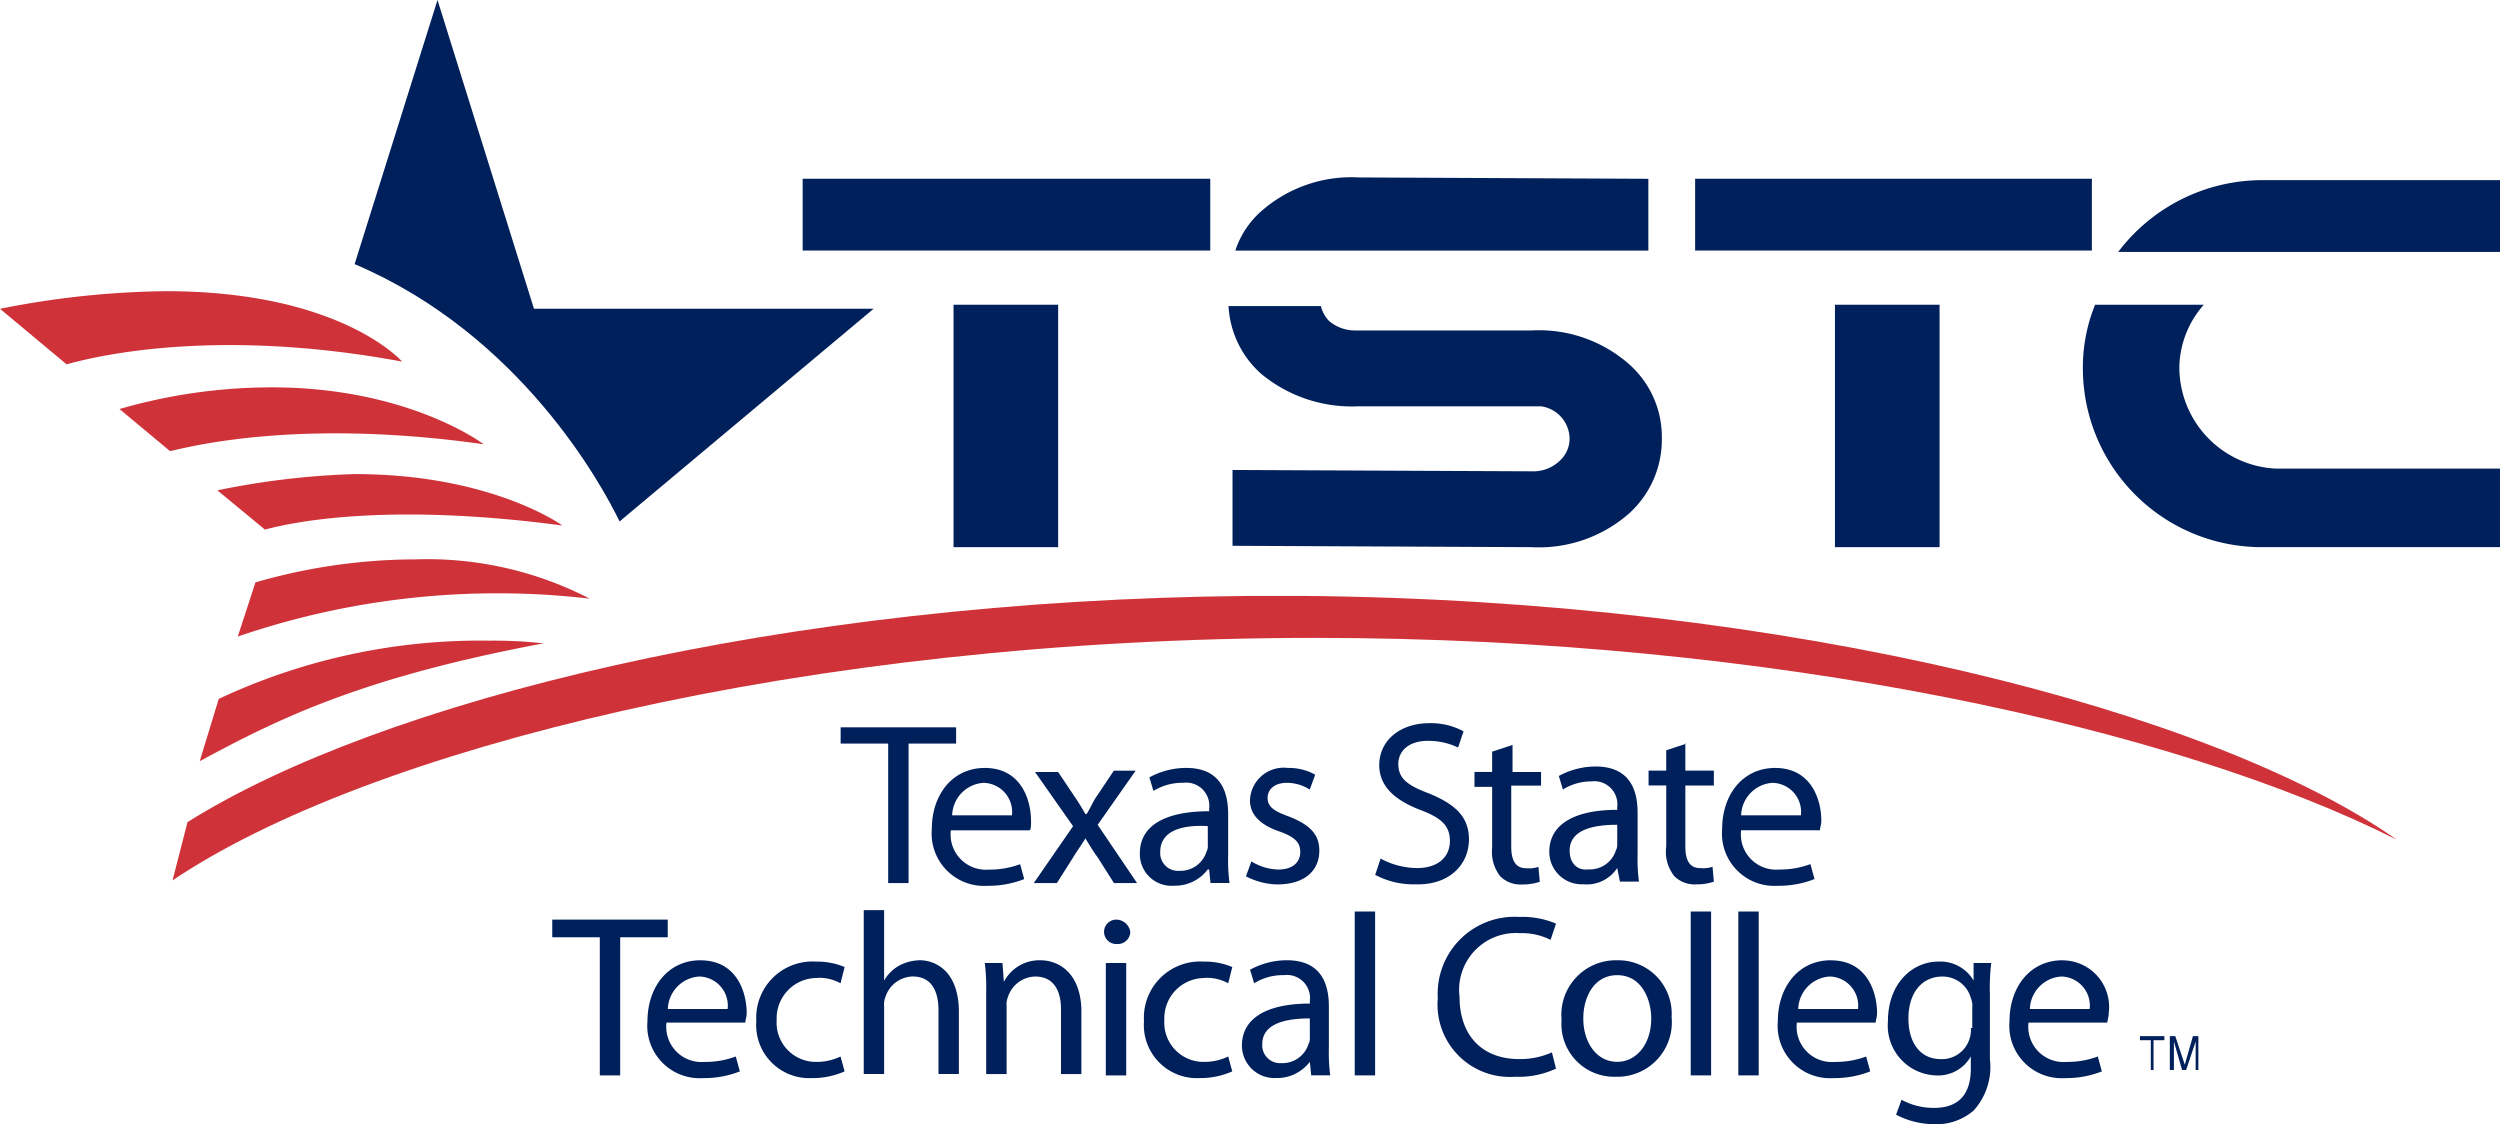 <svg id="Logo" xmlns="http://www.w3.org/2000/svg" width="149" height="66.999" viewBox="0 0 149 66.999">
  <path id="Path_9" data-name="Path 9" d="M107.208,353.8a34.406,34.406,0,0,0-9.555,1.372L96.6,358.4a47.756,47.756,0,0,1,20.973-2.26,21.08,21.08,0,0,0-10.365-2.341" transform="translate(-82.429 -320.461)" fill="#cf3339"/>
  <path id="Path_10" data-name="Path 10" d="M103.07,338.2s-3.644-4.2-14.09-4.2a52.873,52.873,0,0,0-9.879,1.049l3.968,3.31c2.024-.565,9.151-2.18,20-.161" transform="translate(-79.1 -316.645)" fill="#cf3339"/>
  <path id="Path_11" data-name="Path 11" d="M95.1,348.469l2.834,2.341c1.215-.323,6.8-1.7,17.734-.242,0,0-4.211-3.067-12.39-3.067a47.4,47.4,0,0,0-8.179.969" transform="translate(-82.144 -319.246)" fill="#cf3339"/>
  <path id="Path_12" data-name="Path 12" d="M94.934,363.271,93.8,366.984c4.778-2.583,9.717-5,20.488-7.023a27.209,27.209,0,0,0-3.239-.161,36.722,36.722,0,0,0-16.115,3.471" transform="translate(-81.897 -321.617)" fill="#cf3339"/>
  <path id="Path_13" data-name="Path 13" d="M159.094,356.5h-3.162c-27.891.242-51.809,6.3-63.241,13.481l-.892,3.471C103.313,365.7,129.42,359,159.905,359c27.323,0,51.322,5.408,64.457,12.028-10.783-7.588-36-14.288-65.268-14.53" transform="translate(-81.516 -320.982)" fill="#cf3339"/>
  <path id="Path_14" data-name="Path 14" d="M109.6,344.49s-4.454-3.39-12.633-3.39a32.672,32.672,0,0,0-9.07,1.292l3,2.5c.081.081,6.721-2.1,18.706-.4" transform="translate(-80.774 -318.014)" fill="#cf3339"/>
  <path id="Path_15" data-name="Path 15" d="M144.949,375.483v-8.314h2.834V366.2H140.9v.969h2.834v8.314Z" transform="translate(-90.798 -322.852)" fill="#00205c"/>
  <path id="Path_16" data-name="Path 16" d="M148.815,372.025a2,2,0,0,1,1.863-1.937,1.736,1.736,0,0,1,1.7,1.937Zm4.7.323c0-1.211-.567-3.148-2.753-3.148-1.943,0-3.158,1.614-3.158,3.633a3.121,3.121,0,0,0,3.32,3.39,5.767,5.767,0,0,0,2.186-.4l-.243-.888a5.15,5.15,0,0,1-1.863.323,2.1,2.1,0,0,1-2.267-2.341h4.7c.081-.081.081-.323.081-.565" transform="translate(-92.067 -323.43)" fill="#00205c"/>
  <path id="Path_17" data-name="Path 17" d="M161.173,369.4h-1.3l-.972,1.453c-.243.323-.4.727-.648,1.13h-.081a11.948,11.948,0,0,0-.648-1.049l-.972-1.453h-1.377l2.267,3.229L155.1,376.1h1.377l.972-1.534c.243-.4.486-.726.729-1.13h0c.243.4.486.807.729,1.13l.972,1.534h1.377l-2.348-3.471Z" transform="translate(-93.487 -323.469)" fill="#00205c"/>
  <path id="Path_18" data-name="Path 18" d="M166.949,372.671v1.13a.726.726,0,0,1-.081.4,1.629,1.629,0,0,1-1.62,1.13,1.061,1.061,0,0,1-1.134-1.13c0-1.372,1.539-1.614,2.834-1.534m-4.049,1.614a1.886,1.886,0,0,0,2.024,1.937,2.445,2.445,0,0,0,2.024-.969h.081l.081.807h1.134a10.257,10.257,0,0,1-.081-1.614v-2.5c0-1.372-.486-2.745-2.51-2.745a4.611,4.611,0,0,0-2.186.565l.243.807a3.273,3.273,0,0,1,1.782-.484,1.376,1.376,0,0,1,1.539,1.534v.161c-2.672,0-4.13.888-4.13,2.5" transform="translate(-94.964 -323.43)" fill="#00205c"/>
  <path id="Path_19" data-name="Path 19" d="M172.643,375.254a3.2,3.2,0,0,1-1.62-.484l-.324.888a4.214,4.214,0,0,0,1.863.484c1.62,0,2.51-.807,2.51-2.018,0-.969-.567-1.534-1.782-2.018-.891-.323-1.3-.565-1.3-1.13,0-.484.4-.888,1.134-.888a2.523,2.523,0,0,1,1.377.4l.324-.888a3.2,3.2,0,0,0-1.62-.4,2.013,2.013,0,0,0-2.267,1.937c0,.807.567,1.453,1.782,1.857.891.323,1.215.646,1.215,1.211,0,.646-.486,1.049-1.3,1.049" transform="translate(-96.44 -323.43)" fill="#00205c"/>
  <path id="Path_20" data-name="Path 20" d="M185.788,372.842c0-1.372-.81-2.1-2.348-2.745-1.3-.484-1.863-.888-1.863-1.776,0-.646.486-1.372,1.782-1.372a4.117,4.117,0,0,1,1.782.4l.324-.969a4.119,4.119,0,0,0-2.024-.484c-1.782,0-3,1.049-3,2.5,0,1.292.972,2.1,2.429,2.664,1.3.484,1.782.969,1.782,1.857,0,.969-.729,1.614-1.943,1.614a4.611,4.611,0,0,1-2.186-.565l-.324.969a4.79,4.79,0,0,0,2.348.565c2.105.081,3.239-1.211,3.239-2.664" transform="translate(-98.238 -322.795)" fill="#00205c"/>
  <path id="Path_21" data-name="Path 21" d="M191.468,370v-.888h-1.7V367.5l-1.215.4v1.211H187.5V370h1.053v3.633a2.358,2.358,0,0,0,.486,1.7,1.713,1.713,0,0,0,1.3.484,3.181,3.181,0,0,0,1.053-.161l-.081-.888a1.8,1.8,0,0,1-.729.081c-.648,0-.891-.484-.891-1.292v-3.633h1.782Z" transform="translate(-99.621 -323.102)" fill="#00205c"/>
  <path id="Path_22" data-name="Path 22" d="M194.215,374.1c0-1.292,1.539-1.534,2.834-1.534v1.13a.726.726,0,0,1-.081.4,1.629,1.629,0,0,1-1.62,1.13c-.648.081-1.134-.323-1.134-1.13m2.834,1.049h0l.162.807h1.134a10.26,10.26,0,0,1-.081-1.614v-2.5c0-1.372-.486-2.745-2.51-2.745a4.611,4.611,0,0,0-2.186.565l.243.807a3.194,3.194,0,0,1,1.7-.484,1.376,1.376,0,0,1,1.539,1.534v.161c-2.591,0-4.049.888-4.049,2.5a1.934,1.934,0,0,0,2.024,1.937,2.174,2.174,0,0,0,2.024-.969" transform="translate(-100.662 -323.41)" fill="#00205c"/>
  <path id="Path_23" data-name="Path 23" d="M202.567,367.4l-1.215.4v1.211H200.3v.888h1.053v3.633a2.339,2.339,0,0,0,.486,1.776,1.713,1.713,0,0,0,1.3.484,3.181,3.181,0,0,0,1.053-.161l-.081-.888a1.8,1.8,0,0,1-.729.081c-.648,0-.891-.484-.891-1.292V369.9h1.7v-.888h-1.7V367.4Z" transform="translate(-102.045 -323.084)" fill="#00205c"/>
  <path id="Path_24" data-name="Path 24" d="M208.7,370.088a1.736,1.736,0,0,1,1.7,1.937h-3.563a2,2,0,0,1,1.862-1.937m2.267,4.843a5.151,5.151,0,0,1-1.863.323,2.1,2.1,0,0,1-2.267-2.341h4.7c0-.161.081-.323.081-.565,0-1.211-.567-3.148-2.753-3.148-1.943,0-3.158,1.614-3.158,3.632a3.121,3.121,0,0,0,3.32,3.39,5.767,5.767,0,0,0,2.186-.4Z" transform="translate(-103.066 -323.43)" fill="#00205c"/>
  <path id="Path_25" data-name="Path 25" d="M126.583,380.4H119.7v1.049h2.834v8.234h1.215v-8.234h2.834Z" transform="translate(-86.786 -325.59)" fill="#00205c"/>
  <path id="Path_26" data-name="Path 26" d="M127.915,386.306a2,2,0,0,1,1.863-1.937,1.736,1.736,0,0,1,1.7,1.937Zm1.943-2.906c-1.943,0-3.158,1.614-3.158,3.633a3.121,3.121,0,0,0,3.32,3.39,5.768,5.768,0,0,0,2.186-.4l-.243-.888a5.15,5.15,0,0,1-1.863.323,2.1,2.1,0,0,1-2.267-2.341h4.7c0-.161.081-.323.081-.565,0-1.211-.567-3.148-2.753-3.148" transform="translate(-88.111 -326.168)" fill="#00205c"/>
  <path id="Path_27" data-name="Path 27" d="M138.344,384.469a2.624,2.624,0,0,1,1.377.323l.243-.969a4.2,4.2,0,0,0-1.7-.323,3.352,3.352,0,0,0-3.563,3.552,3.162,3.162,0,0,0,3.32,3.39,4.673,4.673,0,0,0,1.943-.4l-.243-.888a3.243,3.243,0,0,1-1.458.323,2.339,2.339,0,0,1-2.348-2.5,2.4,2.4,0,0,1,2.429-2.5" transform="translate(-89.625 -326.188)" fill="#00205c"/>
  <path id="Path_28" data-name="Path 28" d="M145.92,382.687a2.689,2.689,0,0,0-1.215.323,2.348,2.348,0,0,0-.891.888h0v-4.2H142.6v9.767h1.215v-4.036a1.194,1.194,0,0,1,.081-.565,1.751,1.751,0,0,1,1.62-1.211c1.134,0,1.539.888,1.539,2.018v3.794h1.215v-3.875c-.081-2.341-1.458-2.906-2.348-2.906" transform="translate(-91.121 -325.455)" fill="#00205c"/>
  <path id="Path_29" data-name="Path 29" d="M154.82,383.4a2.38,2.38,0,0,0-2.186,1.292h0l-.081-1.13H151.5a12.459,12.459,0,0,1,.081,1.776v4.843H152.8v-4.036a1.194,1.194,0,0,1,.081-.565,1.751,1.751,0,0,1,1.62-1.211c1.134,0,1.539.888,1.539,1.937v3.875h1.215v-3.875c-.081-2.341-1.539-2.906-2.429-2.906" transform="translate(-92.805 -326.168)" fill="#00205c"/>
  <path id="Path_30" data-name="Path 30" d="M161.029,380.4a.727.727,0,1,0,0,1.453.747.747,0,0,0,.81-.727.86.86,0,0,0-.81-.727" transform="translate(-94.473 -325.59)" fill="#00205c"/>
  <rect id="Rectangle_73" data-name="Rectangle 73" width="1.215" height="6.7" transform="translate(65.907 57.395)" fill="#00205c"/>
  <path id="Path_31" data-name="Path 31" d="M166.844,384.469a2.625,2.625,0,0,1,1.377.323l.243-.969a4.2,4.2,0,0,0-1.7-.323,3.352,3.352,0,0,0-3.563,3.552,3.162,3.162,0,0,0,3.32,3.39,4.673,4.673,0,0,0,1.943-.4l-.243-.888a3.242,3.242,0,0,1-1.458.323,2.339,2.339,0,0,1-2.348-2.5,2.4,2.4,0,0,1,2.429-2.5" transform="translate(-95.02 -326.188)" fill="#00205c"/>
  <path id="Path_32" data-name="Path 32" d="M174.449,388a.726.726,0,0,1-.081.4,1.629,1.629,0,0,1-1.62,1.13,1.061,1.061,0,0,1-1.134-1.13c0-1.292,1.539-1.534,2.834-1.534Zm1.134-1.857c0-1.372-.486-2.745-2.51-2.745a4.611,4.611,0,0,0-2.186.565l.243.807a3.272,3.272,0,0,1,1.782-.484,1.376,1.376,0,0,1,1.539,1.534v.161c-2.591,0-4.049.888-4.049,2.5a1.934,1.934,0,0,0,2.024,1.937,2.445,2.445,0,0,0,2.024-.969h0l.081.807h1.134a10.26,10.26,0,0,1-.081-1.614v-2.5Z" transform="translate(-96.383 -326.168)" fill="#00205c"/>
  <rect id="Rectangle_74" data-name="Rectangle 74" width="1.215" height="9.767" transform="translate(80.742 54.326)" fill="#00205c"/>
  <path id="Path_33" data-name="Path 33" d="M189.659,381.169a3.748,3.748,0,0,1,1.863.4l.324-.969a5.093,5.093,0,0,0-2.186-.4,4.583,4.583,0,0,0-4.859,4.843,4.31,4.31,0,0,0,4.616,4.682,5.24,5.24,0,0,0,2.429-.484l-.243-.969a4.615,4.615,0,0,1-1.943.4c-2.267,0-3.563-1.453-3.563-3.713a3.383,3.383,0,0,1,3.563-3.794" transform="translate(-99.108 -325.551)" fill="#00205c"/>
  <path id="Path_34" data-name="Path 34" d="M197.22,389.454c-1.215,0-2.024-1.13-2.024-2.583,0-1.292.648-2.583,2.024-2.583,1.458,0,2.024,1.453,2.024,2.583,0,1.534-.891,2.583-2.024,2.583m0-6.054a3.252,3.252,0,0,0-3.32,3.552,3.143,3.143,0,0,0,3.239,3.39,3.244,3.244,0,0,0,3.32-3.552,3.186,3.186,0,0,0-3.239-3.39" transform="translate(-100.831 -326.168)" fill="#00205c"/>
  <rect id="Rectangle_75" data-name="Rectangle 75" width="1.215" height="9.767" transform="translate(100.767 54.326)" fill="#00205c"/>
  <rect id="Rectangle_76" data-name="Rectangle 76" width="1.215" height="9.767" transform="translate(103.604 54.326)" fill="#00205c"/>
  <path id="Path_35" data-name="Path 35" d="M211.015,386.306a2,2,0,0,1,1.863-1.937,1.736,1.736,0,0,1,1.7,1.937Zm1.943-2.906c-1.943,0-3.158,1.614-3.158,3.633a3.121,3.121,0,0,0,3.32,3.39,5.768,5.768,0,0,0,2.186-.4l-.243-.888a5.15,5.15,0,0,1-1.863.323,2.1,2.1,0,0,1-2.267-2.341h4.7c0-.161.081-.323.081-.565,0-1.211-.567-3.148-2.753-3.148" transform="translate(-103.841 -326.168)" fill="#00205c"/>
  <path id="Path_36" data-name="Path 36" d="M222.84,387.455a1.772,1.772,0,0,1-.081.646,1.722,1.722,0,0,1-1.7,1.211c-1.3,0-1.943-1.049-1.943-2.422,0-1.534.81-2.5,2.024-2.5a1.747,1.747,0,0,1,1.7,1.292,1.194,1.194,0,0,1,.081.565v1.211ZM223,384.63h0a2.29,2.29,0,0,0-2.105-1.13c-1.539,0-3,1.292-3,3.552a2.972,2.972,0,0,0,2.834,3.229,2.235,2.235,0,0,0,2.105-1.13h0v.727c0,1.7-.891,2.341-2.186,2.341a4.018,4.018,0,0,1-1.943-.484l-.324.888a4.877,4.877,0,0,0,2.186.565A3.414,3.414,0,0,0,223,392.38a3.863,3.863,0,0,0,.972-3.067v-3.875a11.937,11.937,0,0,1,.081-1.857H223Z" transform="translate(-105.374 -326.188)" fill="#00205c"/>
  <path id="Path_37" data-name="Path 37" d="M228.015,386.306a2,2,0,0,1,1.863-1.937,1.736,1.736,0,0,1,1.7,1.937Zm1.943-2.906c-1.943,0-3.158,1.614-3.158,3.633a3.121,3.121,0,0,0,3.32,3.39,5.768,5.768,0,0,0,2.186-.4l-.243-.888a5.15,5.15,0,0,1-1.863.323,2.1,2.1,0,0,1-2.267-2.341h4.7c0-.161.081-.323.081-.565a2.781,2.781,0,0,0-2.753-3.148" transform="translate(-107.034 -326.168)" fill="#00205c"/>
  <path id="Path_38" data-name="Path 38" d="M236.4,389.242h.648v1.776h.162v-1.776h.648V389H236.4Z" transform="translate(-108.86 -327.246)" fill="#00205c"/>
  <path id="Path_39" data-name="Path 39" d="M239.491,390.7l-.567-1.7H238.6v2.018h.243v-1.7l.486,1.7h.243l.567-1.7v1.7h.162V389h-.324Z" transform="translate(-109.278 -327.246)" fill="#00205c"/>
  <path id="Path_40" data-name="Path 40" d="M136.134,330.9H115.889l-5.749-18.4-4.94,15.741c9.879,4.2,14.738,13.158,15.791,15.337Z" transform="translate(-84.065 -312.5)" fill="#00205c"/>
  <rect id="Rectangle_77" data-name="Rectangle 77" width="24.294" height="4.278" transform="translate(47.838 10.654)" fill="#00205c"/>
  <rect id="Rectangle_78" data-name="Rectangle 78" width="6.235" height="14.449" transform="translate(56.83 18.162)" fill="#00205c"/>
  <path id="Path_41" data-name="Path 41" d="M177.174,341.073h10.851a1.966,1.966,0,0,1,1.7,1.857,1.768,1.768,0,0,1-.567,1.372,2.265,2.265,0,0,1-1.62.646l-17.9-.081v4.52l17.815.081a8.138,8.138,0,0,0,5.83-2.018,5.927,5.927,0,0,0,1.943-4.44,5.8,5.8,0,0,0-1.943-4.44,8.138,8.138,0,0,0-5.83-2.018H176.931a2.381,2.381,0,0,1-1.539-.565,1.923,1.923,0,0,1-.486-.888H169.4a5.813,5.813,0,0,0,1.943,4.036,8.47,8.47,0,0,0,5.831,1.937" transform="translate(-96.18 -316.857)" fill="#00205c"/>
  <path id="Path_42" data-name="Path 42" d="M194.518,325.681l-17.248-.081a8.138,8.138,0,0,0-5.83,2.018,5.374,5.374,0,0,0-1.539,2.341h24.617Z" transform="translate(-96.276 -315.025)" fill="#00205c"/>
  <rect id="Rectangle_79" data-name="Rectangle 79" width="23.646" height="4.278" transform="translate(101.03 10.654)" fill="#00205c"/>
  <rect id="Rectangle_80" data-name="Rectangle 80" width="6.235" height="14.449" transform="translate(109.363 18.162)" fill="#00205c"/>
  <path id="Path_43" data-name="Path 43" d="M237.949,338.713A5.778,5.778,0,0,1,239.407,335h-6.478a9.9,9.9,0,0,0-.729,3.794,10.662,10.662,0,0,0,10.689,10.655H257.06v-4.682H243.7a6.045,6.045,0,0,1-5.749-6.054" transform="translate(-108.061 -316.838)" fill="#00205c"/>
  <path id="Path_44" data-name="Path 44" d="M243.627,325.8h-.243a10.786,10.786,0,0,0-8.584,4.278h22.755V325.8Z" transform="translate(-108.555 -315.064)" fill="#00205c"/>
</svg>

